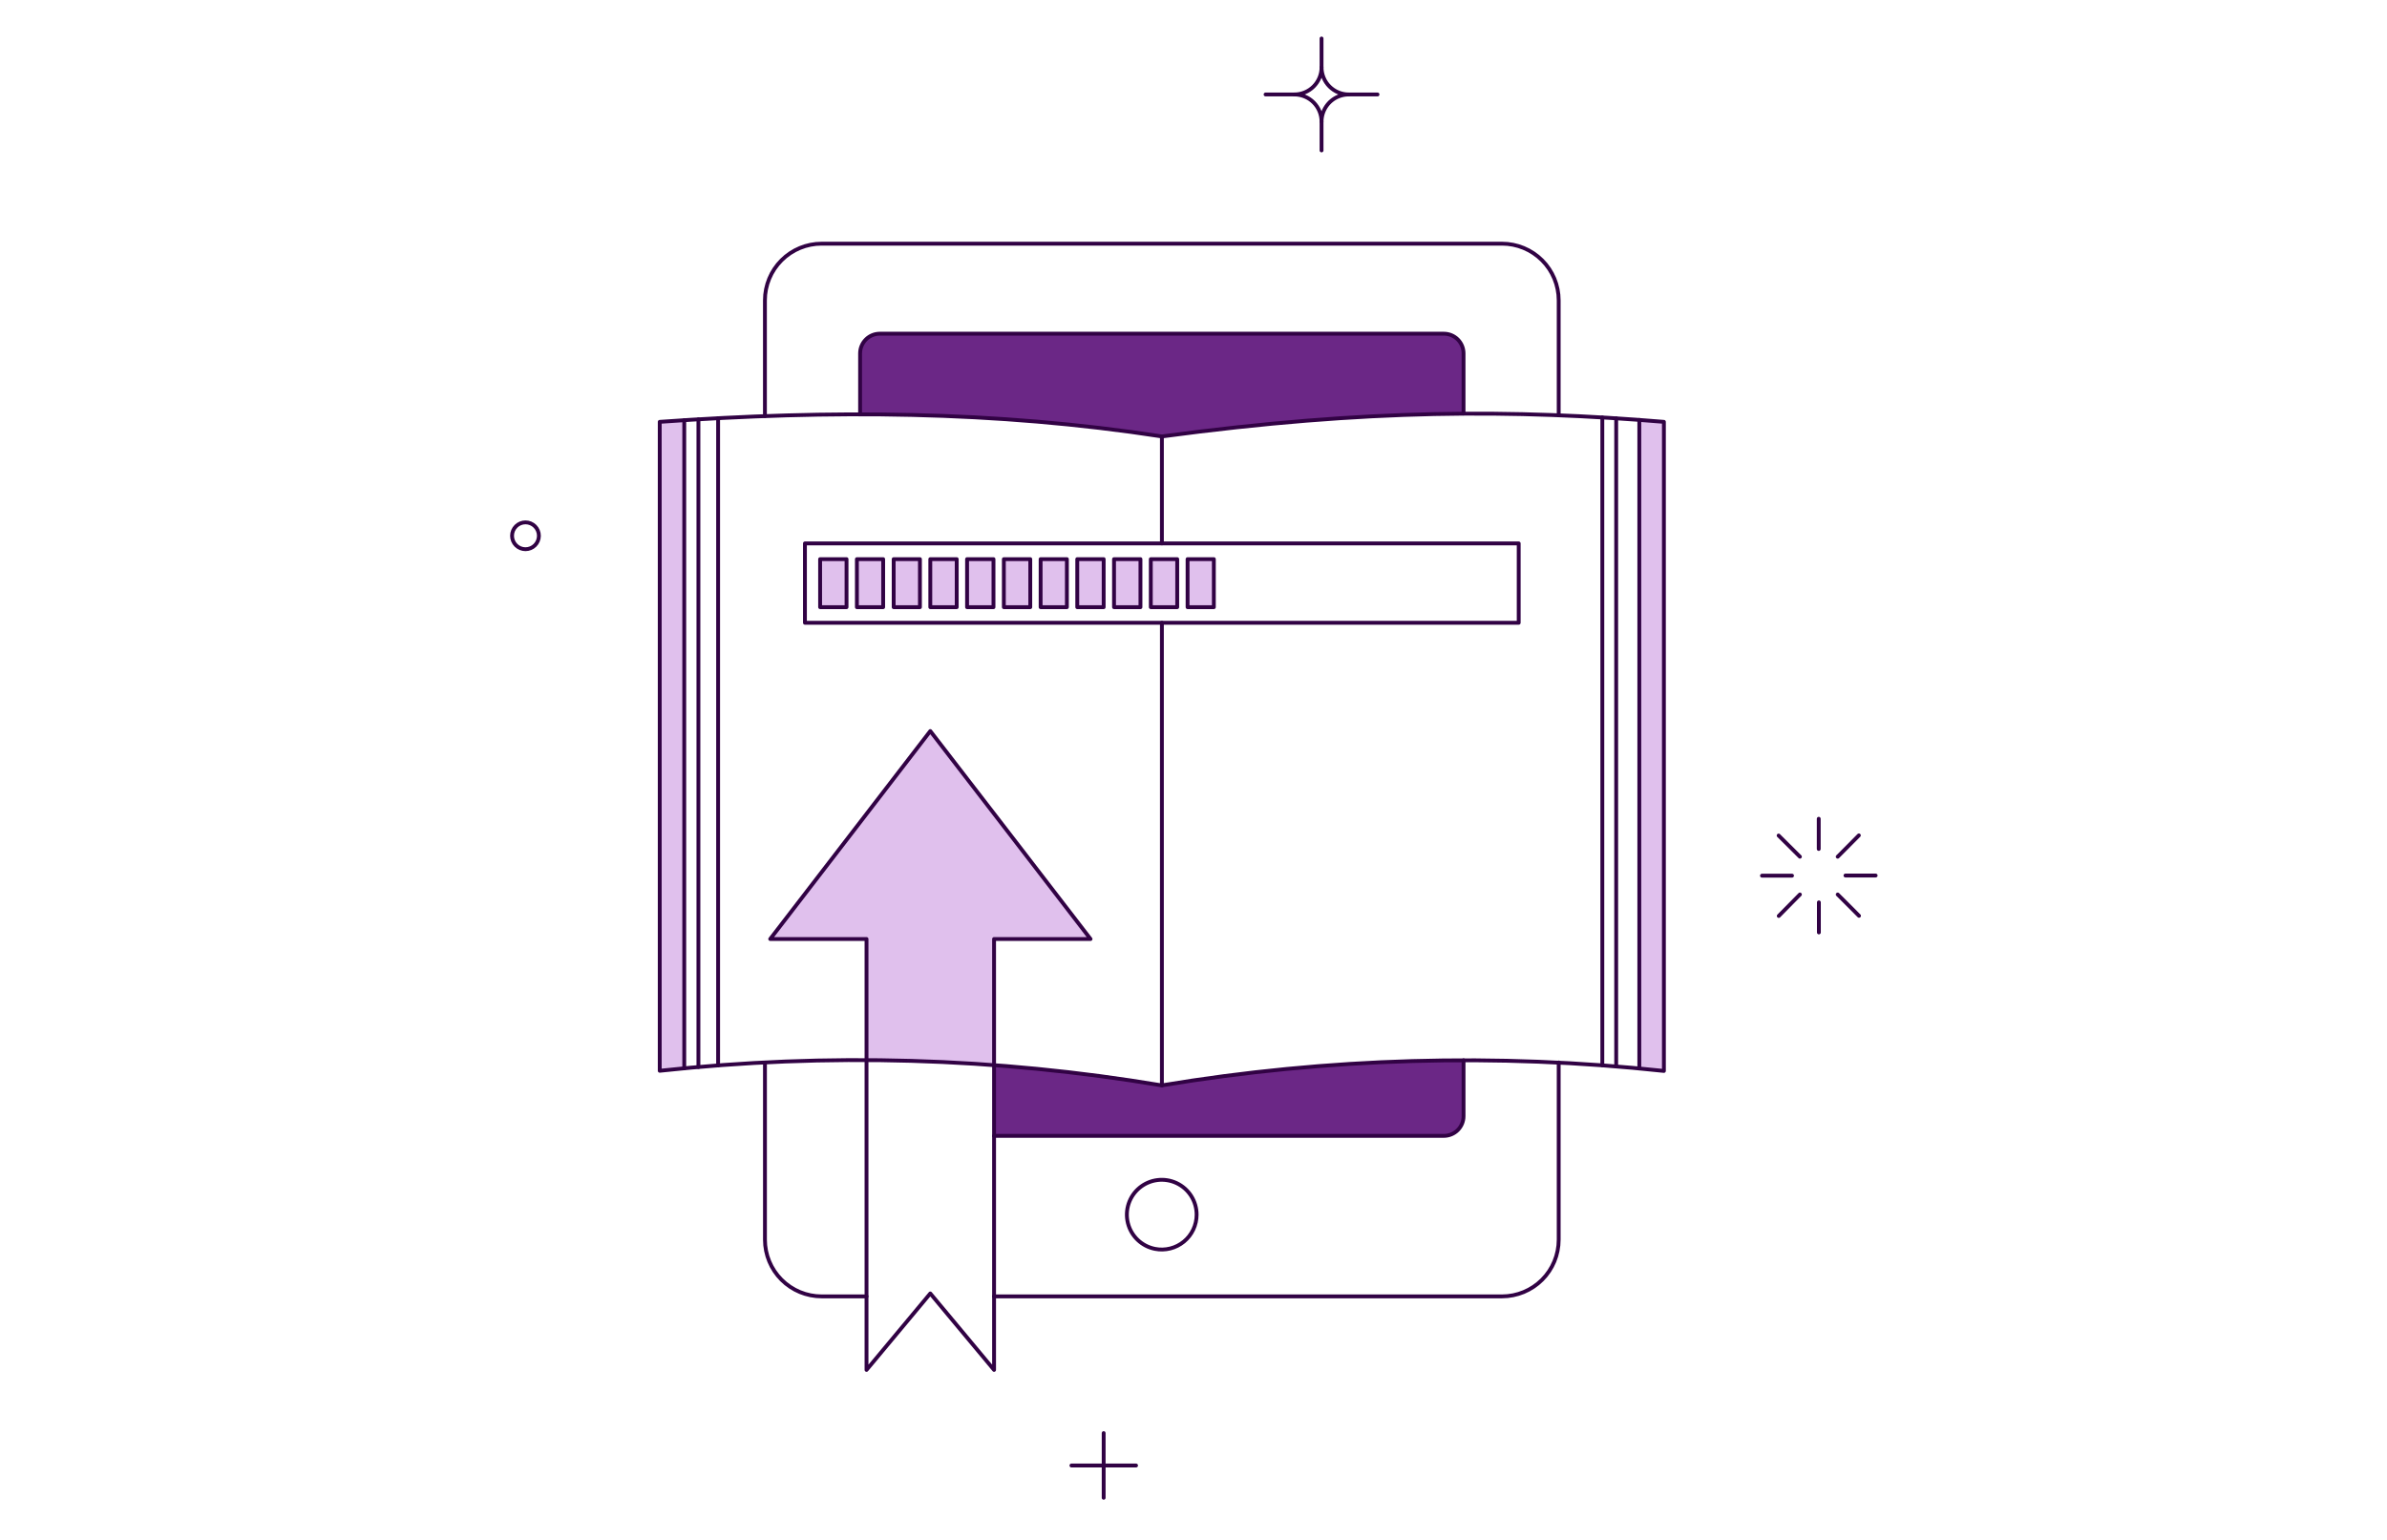 <svg width="620" height="400" viewBox="0 0 620 400" fill="none" xmlns="http://www.w3.org/2000/svg">
<path d="M425.816 109.008V277.496C427.939 277.685 430.062 277.913 432.184 278.14V109.576L425.816 109.008Z" fill="#E0C0ED"/>
<path d="M171.36 109.576V278.14C173.483 277.913 175.605 277.685 177.728 277.496V109.118L171.36 109.576Z" fill="#E0C0ED"/>
<path d="M241.636 189.897L200.016 243.912H225.071V275.411C236.14 275.449 247.216 275.904 258.2 276.7V243.912H283.255L241.636 189.897Z" fill="#E0C0ED"/>
<path d="M213.015 145.245V157.716H219.878V145.245H213.015Z" fill="#E0C0ED"/>
<path d="M222.57 145.245V157.716H229.392V145.245H222.57Z" fill="#E0C0ED"/>
<path d="M232.122 145.245V157.716H238.944V145.245H232.122Z" fill="#E0C0ED"/>
<path d="M241.636 145.245V157.716H248.497V145.245H241.634H241.636Z" fill="#E0C0ED"/>
<path d="M251.188 145.245V157.716H258.049V145.245H251.188Z" fill="#E0C0ED"/>
<path d="M260.74 145.245V157.716H267.601V145.245H260.74Z" fill="#E0C0ED"/>
<path d="M270.292 145.245V157.716H277.115V145.245H270.292Z" fill="#E0C0ED"/>
<path d="M279.806 145.245V157.716H286.667V145.245H279.806Z" fill="#E0C0ED"/>
<path d="M289.358 145.245V157.716H296.219V145.245H289.356H289.358Z" fill="#E0C0ED"/>
<path d="M298.91 145.245V157.716H305.771V145.245H298.908H298.91Z" fill="#E0C0ED"/>
<path d="M315.285 145.245H308.462V157.716H315.285V145.245Z" fill="#E0C0ED"/>
<path d="M375.023 86.682H228.521C227.848 86.678 227.181 86.808 226.559 87.064C225.937 87.32 225.372 87.696 224.896 88.171C224.42 88.647 224.043 89.212 223.787 89.834C223.531 90.456 223.4 91.122 223.403 91.795V107.601C249.641 107.538 275.845 109.464 301.791 113.363C327.762 109.797 353.928 107.822 380.141 107.45V91.795C380.144 91.122 380.013 90.456 379.757 89.834C379.5 89.212 379.123 88.647 378.646 88.172C378.171 87.696 377.606 87.319 376.984 87.063C376.363 86.807 375.696 86.678 375.023 86.682Z" fill="#6B2786"/>
<path d="M301.753 281.968C286.02 279.331 269.404 277.448 258.2 276.7V295.054H375.023C376.036 295.055 377.026 294.755 377.869 294.194C378.712 293.632 379.369 292.833 379.758 291.898C380.013 291.275 380.143 290.609 380.141 289.936V275.419C353.877 275.477 327.662 277.667 301.753 281.968Z" fill="#6B2786"/>
<path d="M139.975 139.18C139.973 139.638 139.882 140.091 139.706 140.514C139.53 140.937 139.272 141.321 138.947 141.644C138.623 141.967 138.238 142.223 137.814 142.397C137.391 142.571 136.937 142.661 136.479 142.66C136.021 142.658 135.568 142.567 135.145 142.391C134.723 142.215 134.339 141.957 134.016 141.632C133.693 141.308 133.437 140.923 133.262 140.499C133.088 140.076 132.999 139.622 133 139.164C133.002 138.239 133.372 137.353 134.027 136.701C134.683 136.048 135.57 135.683 136.495 135.685C137.42 135.687 138.306 136.057 138.959 136.712C139.611 137.368 139.977 138.255 139.975 139.18Z" stroke="#310244" stroke-linecap="round" stroke-linejoin="round"/>
<path d="M198.691 276.017V322.034C198.695 325.933 200.245 329.672 203.002 332.429C205.759 335.187 209.497 336.737 213.397 336.741H225.071" stroke="#310244" stroke-linecap="round" stroke-linejoin="round"/>
<path d="M258.2 336.741H390.148C394.047 336.737 397.785 335.186 400.542 332.429C403.3 329.672 404.85 325.933 404.855 322.034V275.979" stroke="#310244" stroke-linecap="round" stroke-linejoin="round"/>
<path d="M404.855 107.755V78.002C404.85 74.102 403.3 70.364 400.542 67.607C397.785 64.85 394.047 63.299 390.147 63.294H213.39C209.491 63.298 205.752 64.849 202.995 67.606C200.238 70.364 198.687 74.102 198.683 78.002V108.06" stroke="#310244" stroke-linecap="round" stroke-linejoin="round"/>
<path d="M262.446 216.885L241.636 189.897L200.054 243.912H225.071V355.845L241.636 335.983L258.2 355.845V243.912H283.255L262.446 216.885Z" stroke="#310244" stroke-linecap="round" stroke-linejoin="round"/>
<path d="M177.728 109.146V277.496" stroke="#310244" stroke-linecap="round" stroke-linejoin="round"/>
<path d="M301.793 113.367C258.573 106.698 215.529 106.422 171.36 109.576V278.14C214.793 273.434 258.667 274.71 301.753 281.93C344.858 274.765 388.739 273.503 432.184 278.182V109.576C393.13 106.359 355.452 106.159 301.791 113.367H301.793Z" stroke="#310244" stroke-linecap="round" stroke-linejoin="round"/>
<path d="M425.796 109.078V277.529" stroke="#310244" stroke-linecap="round" stroke-linejoin="round"/>
<path d="M419.789 108.659V276.965" stroke="#310244" stroke-linecap="round" stroke-linejoin="round"/>
<path d="M181.405 108.918V277.154" stroke="#310244" stroke-linecap="round" stroke-linejoin="round"/>
<path d="M186.522 108.631V276.737" stroke="#310244" stroke-linecap="round" stroke-linejoin="round"/>
<path d="M301.793 141.151V113.367" stroke="#310244" stroke-linecap="round" stroke-linejoin="round"/>
<path d="M301.793 281.93V161.772" stroke="#310244" stroke-linecap="round" stroke-linejoin="round"/>
<path d="M258.2 295.046H375.023C376.381 295.046 377.682 294.506 378.642 293.547C379.601 292.587 380.141 291.286 380.141 289.928V275.411" stroke="#310244" stroke-linecap="round" stroke-linejoin="round"/>
<path d="M380.14 107.416V91.795C380.14 91.123 380.008 90.458 379.751 89.837C379.494 89.216 379.117 88.652 378.642 88.177C378.167 87.701 377.602 87.325 376.982 87.067C376.361 86.81 375.695 86.678 375.023 86.678H228.52C227.163 86.678 225.862 87.218 224.903 88.177C223.943 89.137 223.404 90.438 223.403 91.795V107.601" stroke="#310244" stroke-linecap="round" stroke-linejoin="round"/>
<path d="M310.812 315.514C310.812 316.854 310.515 318.176 309.942 319.387C309.369 320.598 308.536 321.666 307.5 322.516C306.465 323.366 305.255 323.976 303.956 324.302C302.657 324.628 301.301 324.662 299.988 324.402C298.304 324.068 296.751 323.262 295.508 322.079C294.265 320.896 293.383 319.384 292.966 317.72C292.548 316.055 292.613 314.306 293.15 312.677C293.688 311.047 294.678 309.604 296.004 308.515C297.331 307.426 298.939 306.736 300.642 306.526C302.345 306.315 304.073 306.593 305.625 307.326C307.176 308.059 308.487 309.218 309.406 310.668C310.324 312.118 310.812 313.798 310.812 315.514Z" stroke="#310244" stroke-linecap="round" stroke-linejoin="round"/>
<path d="M457.656 227.461H465.465" stroke="#310244" stroke-linecap="round" stroke-linejoin="round"/>
<path d="M479.338 227.423H487.184" stroke="#310244" stroke-linecap="round" stroke-linejoin="round"/>
<path d="M472.401 212.678V220.524" stroke="#310244" stroke-linecap="round" stroke-linejoin="round"/>
<path d="M472.439 234.398V242.206" stroke="#310244" stroke-linecap="round" stroke-linejoin="round"/>
<path d="M461.978 217.037L467.512 222.533" stroke="#310244" stroke-linecap="round" stroke-linejoin="round"/>
<path d="M477.329 232.351L482.863 237.885" stroke="#310244" stroke-linecap="round" stroke-linejoin="round"/>
<path d="M482.825 216.999L477.329 222.533" stroke="#310244" stroke-linecap="round" stroke-linejoin="round"/>
<path d="M467.512 232.351L462.015 237.923" stroke="#310244" stroke-linecap="round" stroke-linejoin="round"/>
<path d="M394.469 161.772H209.075V141.151H394.469V161.772Z" stroke="#310244" stroke-linecap="round" stroke-linejoin="round"/>
<path d="M213.018 145.245V157.716H219.88V145.245H213.018Z" stroke="#310244" stroke-linecap="round" stroke-linejoin="round"/>
<path d="M222.57 145.245V157.716H229.392V145.245H222.57Z" stroke="#310244" stroke-linecap="round" stroke-linejoin="round"/>
<path d="M232.122 145.245V157.716H238.944V145.245H232.122Z" stroke="#310244" stroke-linecap="round" stroke-linejoin="round"/>
<path d="M241.636 145.245V157.716H248.497V145.245H241.636Z" stroke="#310244" stroke-linecap="round" stroke-linejoin="round"/>
<path d="M251.188 145.245V157.716H258.049V145.245H251.188Z" stroke="#310244" stroke-linecap="round" stroke-linejoin="round"/>
<path d="M260.74 145.245V157.716H267.603V145.245H260.74Z" stroke="#310244" stroke-linecap="round" stroke-linejoin="round"/>
<path d="M270.292 145.245V157.716H277.115V145.245H270.292Z" stroke="#310244" stroke-linecap="round" stroke-linejoin="round"/>
<path d="M279.808 145.245V157.716H286.667V145.245H279.808Z" stroke="#310244" stroke-linecap="round" stroke-linejoin="round"/>
<path d="M289.358 145.245V157.716H296.221V145.245H289.358Z" stroke="#310244" stroke-linecap="round" stroke-linejoin="round"/>
<path d="M298.91 145.245V157.716H305.771V145.245H298.91Z" stroke="#310244" stroke-linecap="round" stroke-linejoin="round"/>
<path d="M315.285 145.245H308.462V157.716H315.285V145.245Z" stroke="#310244" stroke-linecap="round" stroke-linejoin="round"/>
<path d="M416.188 108.435V276.716" stroke="#310244" stroke-linecap="round" stroke-linejoin="round"/>
<path d="M286.667 372.258V389.05" stroke="#310244" stroke-linecap="round" stroke-linejoin="round"/>
<path d="M295.082 380.673H278.292" stroke="#310244" stroke-linecap="round" stroke-linejoin="round"/>
<path d="M343.259 10V17.471" stroke="#310244" stroke-linecap="round" stroke-linejoin="round"/>
<path d="M357.797 24.538H350.325" stroke="#310244" stroke-linecap="round" stroke-linejoin="round"/>
<path d="M343.259 39.073V31.602" stroke="#310244" stroke-linecap="round" stroke-linejoin="round"/>
<path d="M328.723 24.536H336.197" stroke="#310244" stroke-linecap="round" stroke-linejoin="round"/>
<path d="M350.325 24.538C349.397 24.539 348.478 24.357 347.62 24.002C346.762 23.647 345.983 23.127 345.326 22.47C344.67 21.814 344.15 21.035 343.795 20.177C343.44 19.319 343.258 18.399 343.259 17.471C343.262 18.399 343.081 19.319 342.726 20.177C342.372 21.034 341.851 21.813 341.194 22.469C340.538 23.125 339.759 23.645 338.901 24C338.044 24.355 337.125 24.537 336.197 24.536C337.125 24.535 338.044 24.718 338.901 25.073C339.758 25.427 340.537 25.948 341.193 26.604C341.849 27.261 342.369 28.04 342.724 28.897C343.078 29.755 343.26 30.674 343.259 31.602C343.259 30.204 343.674 28.838 344.45 27.676C345.226 26.514 346.329 25.608 347.62 25.072C348.478 24.717 349.398 24.536 350.325 24.538Z" stroke="#310244" stroke-linecap="round" stroke-linejoin="round"/>
</svg>
